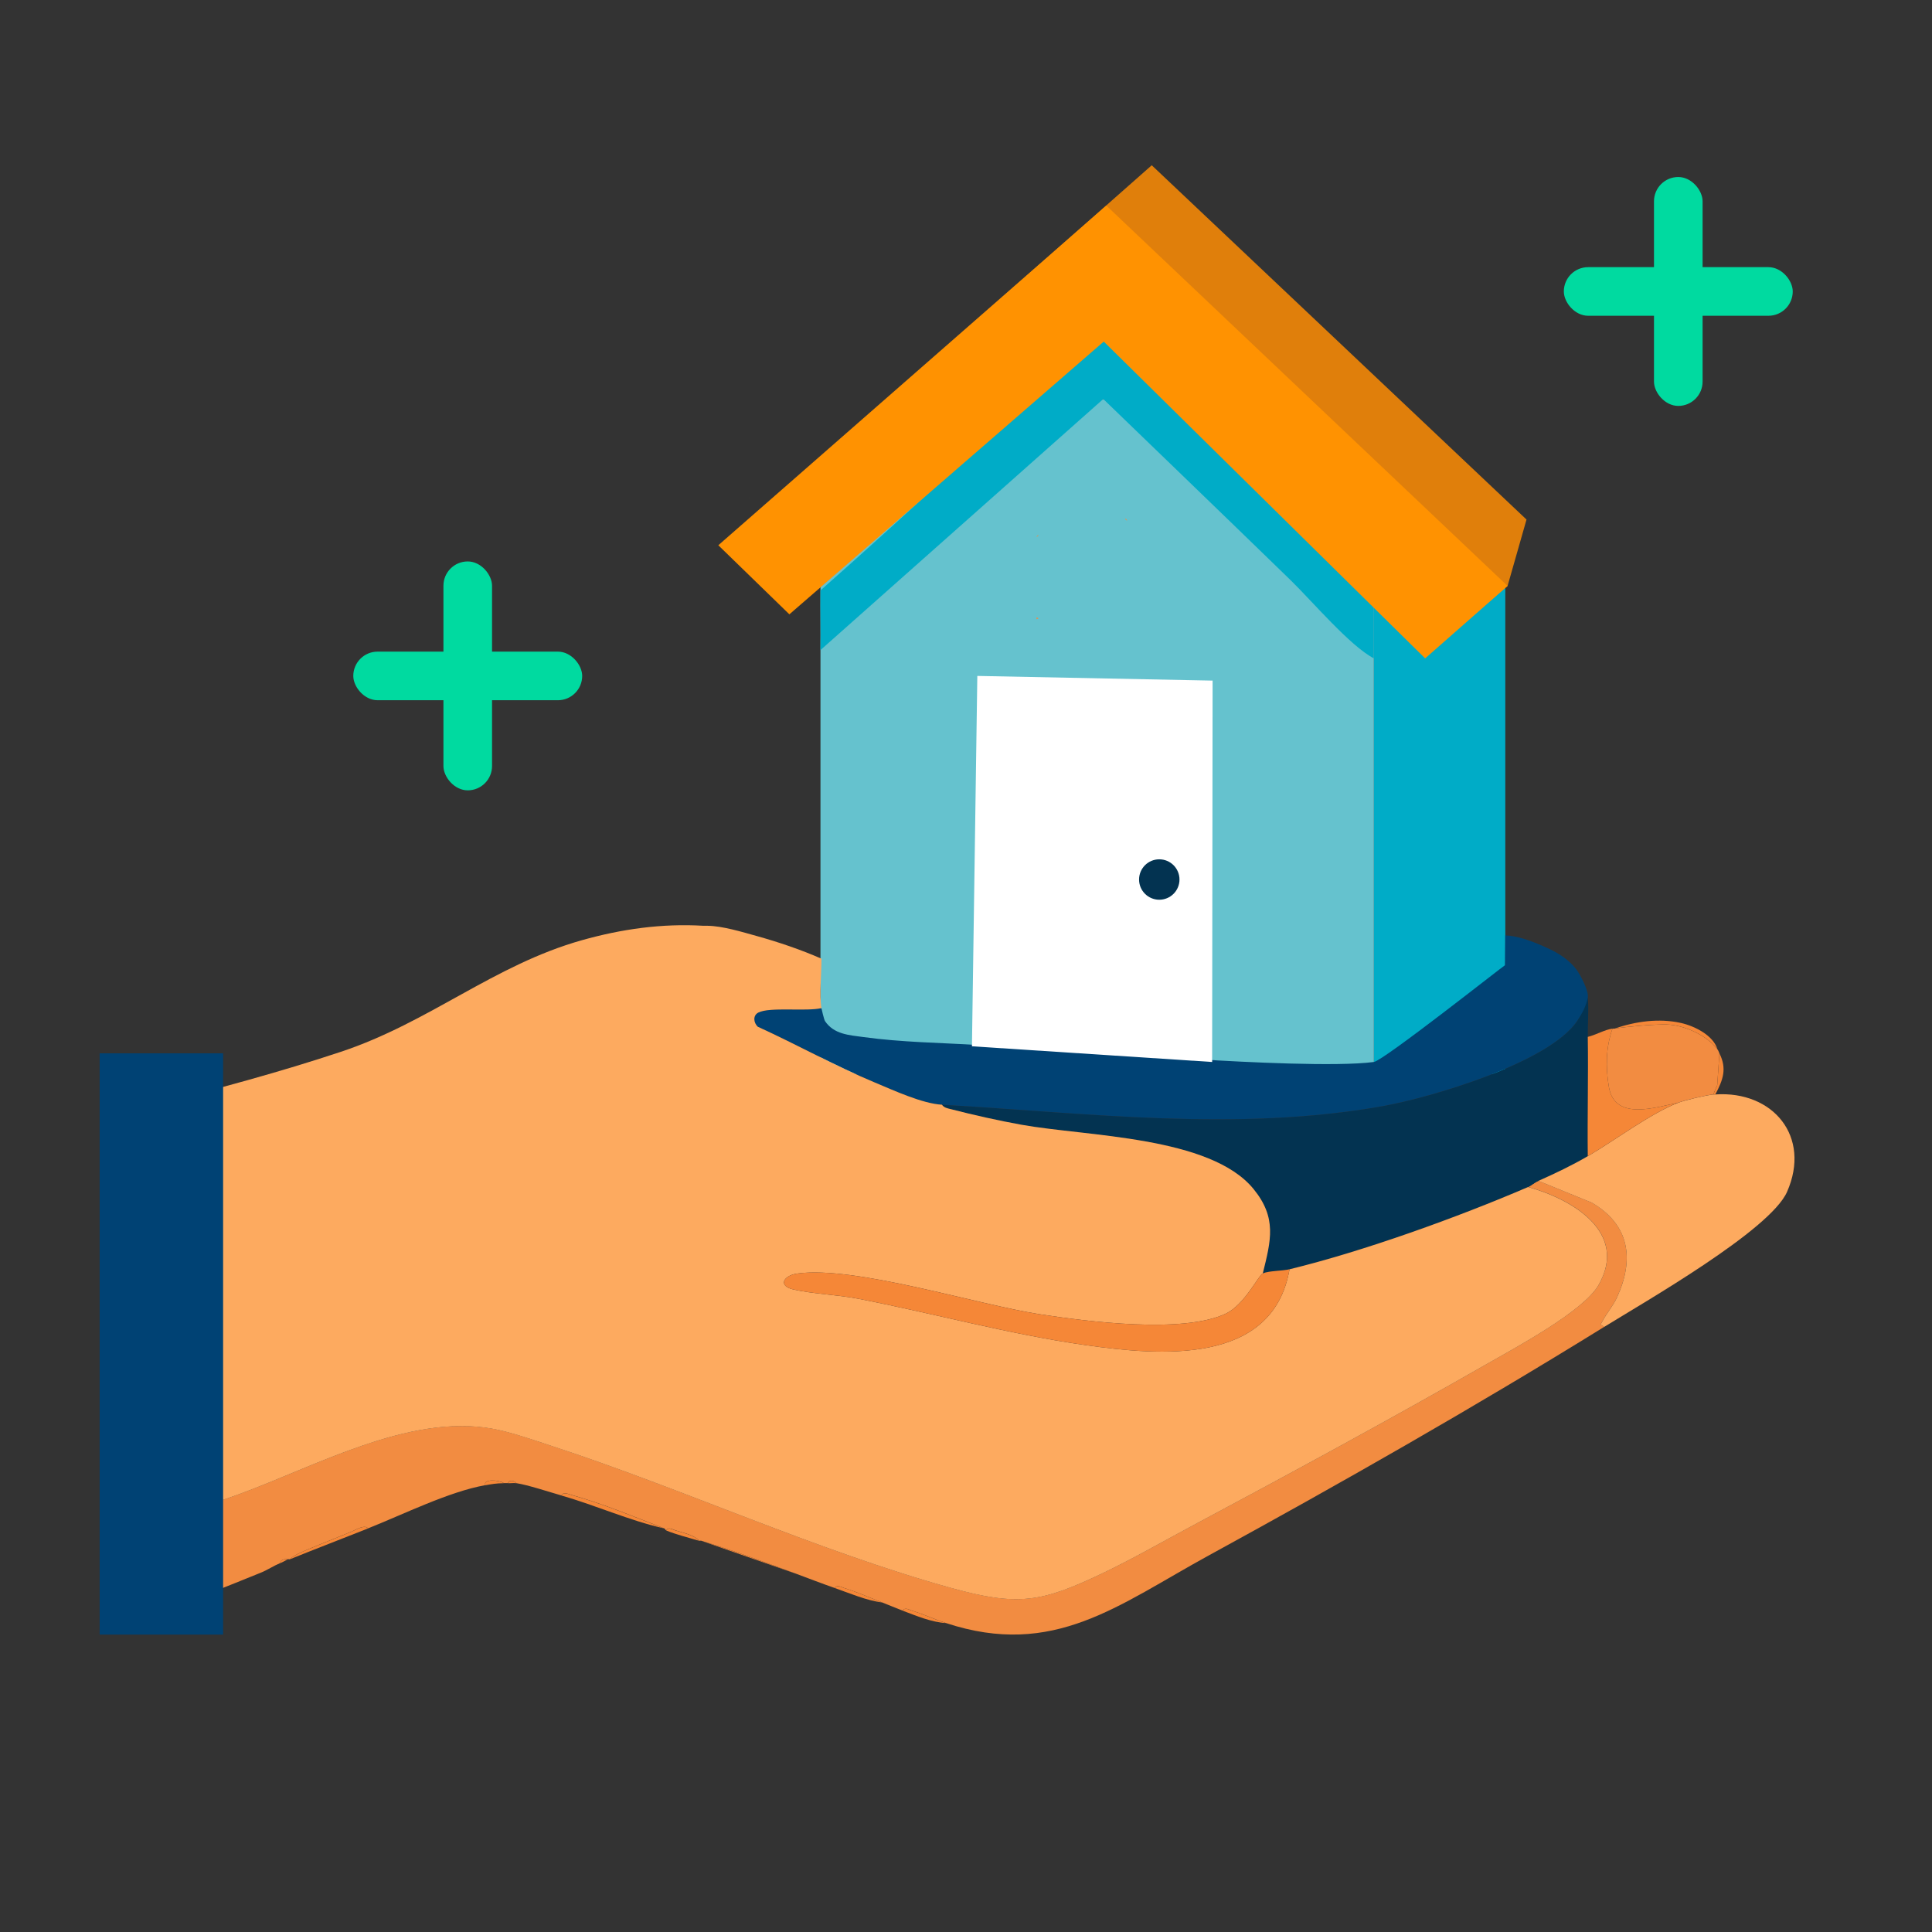 <?xml version="1.0" encoding="UTF-8"?>
<svg id="Layer_1" data-name="Layer 1" xmlns="http://www.w3.org/2000/svg" viewBox="0 0 500 500">
  <rect x="0" y="0" width="500" height="500" fill="#333333" stroke="none"/>
  <defs>
    <style>
      .cls-1 {
        fill: #fdaa5f;
      }

      .cls-2 {
        fill: #e25137;
      }

      .cls-3 {
        fill: #f58737;
      }

      .cls-4 {
        fill: #e07f0b;
      }

      .cls-5 {
        fill: #00daa0;
      }

      .cls-6 {
        fill: #65c2ce;
      }

      .cls-7 {
        fill: #004274;
      }

      .cls-8 {
        fill: #00acc7;
      }

      .cls-9 {
        fill: #fff;
      }

      .cls-10 {
        fill: #ff9201;
      }

      .cls-11 {
        fill: #f28c41;
      }

      .cls-12 {
        fill: #033351;
      }
    </style>
  </defs>
  <g>
    <rect class="cls-8" x="355.56" y="145.3" width="34.01" height="132.62"/>
    <path class="cls-6" d="M212.34,277.92h143.22V103.29h-106.8c-20.11,0-36.42,16.31-36.42,36.42v138.21Z"/>
    <path class="cls-11" d="M398.14,305.6l13.8,5.63c9.78,5.72,11.1,14.57,6.53,24.54-1.02,2.23-2.71,4.11-3.84,6.29-.64,1.23-.66.39.54,1.33-33.29,20.61-68,40.38-102.38,59.18-23.34,12.76-40.04,26.68-67.96,17.48-2.92-.96-5.79-2.29-8.77-3.21-.7-.22-1.93-1.01-2.41.01-1.79-.67-3.63-1.48-5.32-2.13-3.22-1.24-6.4-2.69-9.84-3.74-.7-.22-1.93-1.01-2.41.01-3.42-1.18-6.84-2.52-10.11-3.73-8.3-3.05-15.94-5.92-24.49-8.52-.16-.05-.37.05-.53,0-1.3-1.49-4.2-2.09-6.11-2.68-.7-.22-1.93-1.01-2.41.01-.2-.08-.37-.47-.53-.53-7.76-3-15.96-6.43-24.06-8.68-.78-.22-2.03-.86-2.55.16-3.28-.93-8.59-2.71-11.71-3.19-.46-.74-1.84-.86-2.13,0-.35-.02-.71,0-1.06,0-1.08-.83-5.43-1.19-4.79.53-9.32,1.64-21.28,7.58-30.34,11.18-.86-1.08-3.22.39-4.24.82-3.89,1.62-7.85,3.14-11.72,4.78-1.25.53-3.36,1.42-4.27,2.39-.15.06-.38-.06-.53,0-.94-.09-1.84.08-2.13,1.06-1.42.58-3.22,1.75-4.8,2.39-9.18,3.73-18.41,7.4-27.67,10.92v-23.95c7.32-2.16,14.63-4.6,21.81-7.21,19.93-7.24,43.97-20.82,65.52-17.04,4.81.84,10.58,2.87,15.29,4.41,34.35,11.2,69.02,27.25,103.69,36.85,17.35,4.8,23.38,3.71,39.21-3.85,7.89-3.77,15.91-8.39,23.67-12.53,25.26-13.5,50.73-27.3,75.59-41.52,7.33-4.19,25.13-13.7,29.02-20.48,7.87-13.72-6.94-22.3-18.2-25.39.66-.28,1.67-1.16,2.66-1.6Z"/>
    <path class="cls-12" d="M410.92,268.34c.16,10.28-.12,20.59,0,30.87-4.19,2.44-8.36,4.41-12.78,6.39-.99.44-2,1.31-2.66,1.6-18.23,7.84-42.53,16.61-61.75,21.29-1.89.46-5.3.38-6.92,1.06,2.12-8.55,3.67-14.39-2.39-21.83-11.17-13.7-43.17-13.6-60.02-16.63-6.05-1.09-12.37-2.51-18.32-4.04-.87-.22-1.74-.35-2.31-1.15,37.67,2.17,76.4,7.09,114.03.38,12.59-2.24,43.12-11.27,50.36-22.03,1.43-2.13,1.47-4.06,2.76-6.02.29,3.15-.05,6.87,0,10.11Z"/>
    <path class="cls-8" d="M295.4,96.4c.18.17.35.36.53.53.53.51,1.06,1.07,1.6,1.6.18.17.35.36.53.53l1.6,1.6c.53.52,1.06,1.07,1.6,1.6.89.87,1.77,1.78,2.66,2.66.18.18.35.36.53.53l2.66,2.66c.16.19.37.34.53.53.31.37.43.91,1.06,1.06,1.09,1.41,1.81,2.09,3.19,3.19.15.63.69.75,1.06,1.06.19.16.34.37.53.53.4,1.09,1.42,1.48,2.13,2.13.18.17.35.36.53.53l.53.53c.18.17.35.36.53.53,1.28,1.23,2.47,2.48,3.73,3.73.35.35.71.71,1.06,1.06,5.94,5.91,11.78,12.15,18.1,17.57,4.17,4.26,10.99,12.88,15.44,15.97v13.84c-6.13-3.18-16.03-14.88-21.54-20.24-15.29-14.87-48.46-46.86-48.46-46.86l-73.19,64.97c.13-5.13-.1-10.3,0-15.44,24.29-21.35,47.7-43.72,71.69-65.42.29-.18.61-.41.97-.41.94,0,8.95,8.01,10.38,9.4Z"/>
    <path class="cls-1" d="M443.92,283.24c14.94-1.01,24.88,10.91,18.56,25.22-4.4,9.96-36.87,28.47-47.31,34.94-1.2-.94-1.18-.1-.54-1.33,1.13-2.18,2.81-4.06,3.84-6.29,4.57-9.97,3.25-18.82-6.53-24.54l-13.8-5.63c4.42-1.97,8.59-3.95,12.78-6.39,6.87-4,16.26-11.09,23.42-13.84,1.77-.68,7.19-1.94,9.05-2.13.18-.02.36.01.53,0Z"/>
    <path class="cls-11" d="M417.84,266.21c3.05-.5,10.28-1.15,13.57-1.06,4.39.11,10.4,2.83,13.04,6.39.35.47.34.69.53,1.06l-.56,8.22-1.03,2.42c-1.86.19-7.28,1.45-9.05,2.13-5.96,1.21-16.48,4.82-17.97-4.12-.84-5.05-.78-10.2.94-15.04.17-.02.36.03.53,0Z"/>
    <path class="cls-3" d="M434.34,285.37c-7.16,2.75-16.55,9.84-23.42,13.84-.12-10.28.16-20.6,0-30.87,2-.46,4.4-1.88,6.39-2.13-1.72,4.84-1.78,9.99-.94,15.04,1.49,8.94,12.02,5.33,17.97,4.12Z"/>
    <path class="cls-7" d="M399.25,244.81c-3.03-1.33-6.58-2.62-9.69-2.73l-.07,7.72c-.37.13-31.46,24.71-33.94,25.04-9.54,1.28-33.98,0-44.71-.65-19.14-1.15-38.52-2.57-57.49-3.73-10.02-.61-19.93-.7-29.9-2.07-3.73-.51-7.61-.69-9.94-4.13-.25-.37-.89-3.15-.93-3.38-3.74.95-13.45-.37-16.35,1.17-1.44.77-1.22,2.62-.14,3.65,10.16,4.63,19.98,10.13,30.28,14.43,4.87,2.03,12.31,5.47,17.39,5.76,37.67,2.17,76.4,7.09,114.03.38,12.59-2.24,43.12-11.27,50.36-22.03,1.43-2.13,2.32-3.89,2.76-6.02.37-1.76-2.12-6.29-3-7.41-1.81-2.31-4.32-4-6.96-5.23-.54-.25-1.11-.51-1.7-.77Z"/>
    <path class="cls-3" d="M444.45,271.53c-2.65-3.56-8.65-6.27-13.04-6.39-3.29-.09-10.52.56-13.57,1.06,5.49-1.87,11.44-2.73,17.17-1.46,3.49.77,8.36,3.18,9.45,6.79Z"/>
    <path class="cls-3" d="M171.91,395.56c-9.07-2.04-17.65-5.97-26.62-8.52.52-1.02,1.78-.38,2.55-.16,8.1,2.25,16.3,5.68,24.06,8.68Z"/>
    <path class="cls-3" d="M205.97,407.27l-24.49-8.52c8.55,2.59,16.18,5.47,24.49,8.52Z"/>
    <path class="cls-1" d="M395.48,307.2c-18.23,7.84-42.53,16.61-61.75,21.29-4.35,25.02-33.68,22.34-52.88,19.61-19.8-2.82-39.2-8.2-58.8-12-5.3-1.03-11.85-1.25-16.77-2.4-4.03-.94-2.47-3.61,1-4.1,14.83-2.1,46.44,7.99,62.84,10.53,12.32,1.9,37.06,5.08,48.13-.17,4.86-2.31,8.46-9.94,9.56-10.41,2.12-8.55,3.68-14.39-2.39-21.83-11.17-13.7-43.17-13.6-60.02-16.63-6.05-1.09-12.37-2.51-18.32-4.04-.87-.22-1.74-.35-2.31-1.15-5.09-.29-12.53-3.73-17.39-5.76-10.31-4.3-20.12-9.8-30.28-14.43-1.08-1.04-1.3-2.89.14-3.65,2.9-1.54,12.61-.22,16.35-1.17-.57-3.09.04-9.24,0-12.78-5.2-2.3-11.24-4.34-16.72-5.86-3.75-1.04-8.89-2.62-12.78-2.66-.35,0-.71-.01-1.06,0-10.71-.64-21.15.84-31.41,3.73-22.85,6.43-39.43,21.25-62.41,28.89-15.68,5.21-32.29,9.71-48.32,13.7v108.06c7.32-2.16,14.63-4.6,21.81-7.21,19.93-7.24,43.97-20.82,65.52-17.04,4.81.84,10.58,2.87,15.29,4.41,34.35,11.2,69.02,27.25,103.69,36.85,17.35,4.8,23.38,3.71,39.21-3.85,7.89-3.77,15.91-8.39,23.67-12.53,25.26-13.5,50.73-27.3,75.59-41.52,7.33-4.19,25.13-13.7,29.02-20.48,7.87-13.72-6.94-22.3-18.2-25.39Z"/>
    <path class="cls-3" d="M228.33,414.73c-4.16-.54-8.28-2.35-12.24-3.73.47-1.02,1.7-.23,2.41-.01,3.44,1.05,6.62,2.5,9.84,3.74Z"/>
    <path class="cls-3" d="M443.92,283.24c-.18.01-.36-.02-.53,0l1.03-2.42.56-8.22c2,3.98.95,6.86-1.06,10.65Z"/>
    <path class="cls-3" d="M244.83,420.05c-3.75-.21-7.66-1.87-11.18-3.19.47-1.02,1.7-.23,2.41-.01,2.98.91,5.85,2.25,8.77,3.21Z"/>
    <path class="cls-3" d="M95.25,395.56c-6.72,2.67-13.54,5.27-20.23,7.98.91-.96,3.01-1.86,4.27-2.39,3.88-1.64,7.83-3.16,11.72-4.78,1.02-.43,3.38-1.9,4.24-.82Z"/>
    <path class="cls-3" d="M180.95,398.76c-2.89-.86-5.69-1.54-8.52-2.66.47-1.02,1.7-.23,2.41-.01,1.91.59,4.82,1.18,6.11,2.68Z"/>
    <path class="cls-3" d="M130.38,383.85c-1.93.02-2.97.21-4.79.53-.64-1.73,3.71-1.36,4.79-.53Z"/>
    <path class="cls-3" d="M74.49,403.55c-.3.12-1.14.66-2.13,1.06.28-.98,1.18-1.15,2.13-1.06Z"/>
    <path class="cls-3" d="M133.58,383.85c-.64-.1-1.44.04-2.13,0,.29-.86,1.67-.74,2.13,0Z"/>
    <path class="cls-3" d="M333.73,328.49c-4.35,25.02-33.68,22.34-52.88,19.61-19.8-2.82-39.2-8.2-58.8-12-5.3-1.03-11.85-1.25-16.77-2.4-4.03-.94-2.47-3.61,1-4.1,14.83-2.1,46.44,7.99,62.84,10.53,12.33,1.9,37.06,5.08,48.13-.17,4.86-2.31,8.46-9.94,9.56-10.41,1.63-.69,5.03-.61,6.92-1.06Z"/>
    <path class="cls-11" d="M268.26,138.99c.02-.24.28-.48.53-.53-.1.22-.34.39-.53.53Z"/>
    <path class="cls-11" d="M291.68,134.73c-.23-.06-.44-.31-.53-.53.25.04.47.28.53.53Z"/>
    <path class="cls-11" d="M268.26,160.28c-.02-.17.02-.36,0-.53l.52.27-.52.27Z"/>
    <path class="cls-2" d="M316.7,117.69l-.53-.53c.19.17.35.36.53.53Z"/>
    <path class="cls-10" d="M297.53,98.53c.18.17.35.36.53.53.54.53,1.06,1.07,1.6,1.6.53.52,1.06,1.07,1.6,1.6.89.87,1.77,1.78,2.66,2.66,0,0,0,0,0,0,.18.18.35.36.53.53,1.03.99,1.67,1.49,2.66,2.66.16.19.37.34.53.53,0,0,0,0,0,0,.31.37.43.91,1.06,1.06,1.09,1.41,1.81,2.09,3.19,3.19h0c.15.63.69.75,1.06,1.06.19.16.34.37.53.53.39,1.09,1.42,1.48,2.13,2.13.18.17.35.36.53.53.19.17.35.36.53.53.18.17.35.36.53.53,1.28,1.23,2.47,2.48,3.73,3.73h0c.35.35.71.71,1.06,1.07,5.94,5.91,11.78,12.15,18.1,17.57l-42.59-42.05Z"/>
    <path class="cls-10" d="M295.94,96.93c.53.51,1.06,1.07,1.6,1.6"/>
    <path class="cls-10" d="M193.95,128.88s.02-.03.03-.04c0,.01,0,.03.01.04,0,0-.03.01-.04,0Z"/>
    <path class="cls-2" d="M307.11,108.11l-2.66-2.66c1.03.99,1.67,1.49,2.66,2.66Z"/>
    <path class="cls-2" d="M299.66,100.66l-1.6-1.6c.54.53,1.06,1.07,1.6,1.6Z"/>
    <polygon class="cls-9" points="313.7 274.84 313.82 176.14 252.93 174.93 251.54 270.78 313.7 274.84"/>
    <circle class="cls-12" cx="300.02" cy="227.62" r="5.23"/>
    <polygon class="cls-4" points="380.82 159.64 390.16 151.64 395.06 134.46 298.07 42.77 198.14 131.01 216.28 148.24 297.64 77.65 380.82 159.64"/>
    <polygon class="cls-10" points="368.83 170.39 390.16 151.64 286.31 53.2 185.9 141.11 204.29 158.99 285.65 88.4 368.83 170.39"/>
  </g>
  <rect class="cls-7" x="25.79" y="272.6" width="31.95" height="150.43"/>
  <g>
    <rect class="cls-5" x="428.05" y="45.81" width="12.58" height="59.24" rx="6.29" ry="6.29"/>
    <rect class="cls-5" x="404.72" y="69.14" width="59.24" height="12.58" rx="6.29" ry="6.29"/>
  </g>
  <g>
    <rect class="cls-5" x="114.76" y="145.3" width="12.58" height="59.24" rx="6.29" ry="6.29"/>
    <rect class="cls-5" x="91.43" y="168.64" width="59.24" height="12.58" rx="6.29" ry="6.29"/>
  </g>
</svg>